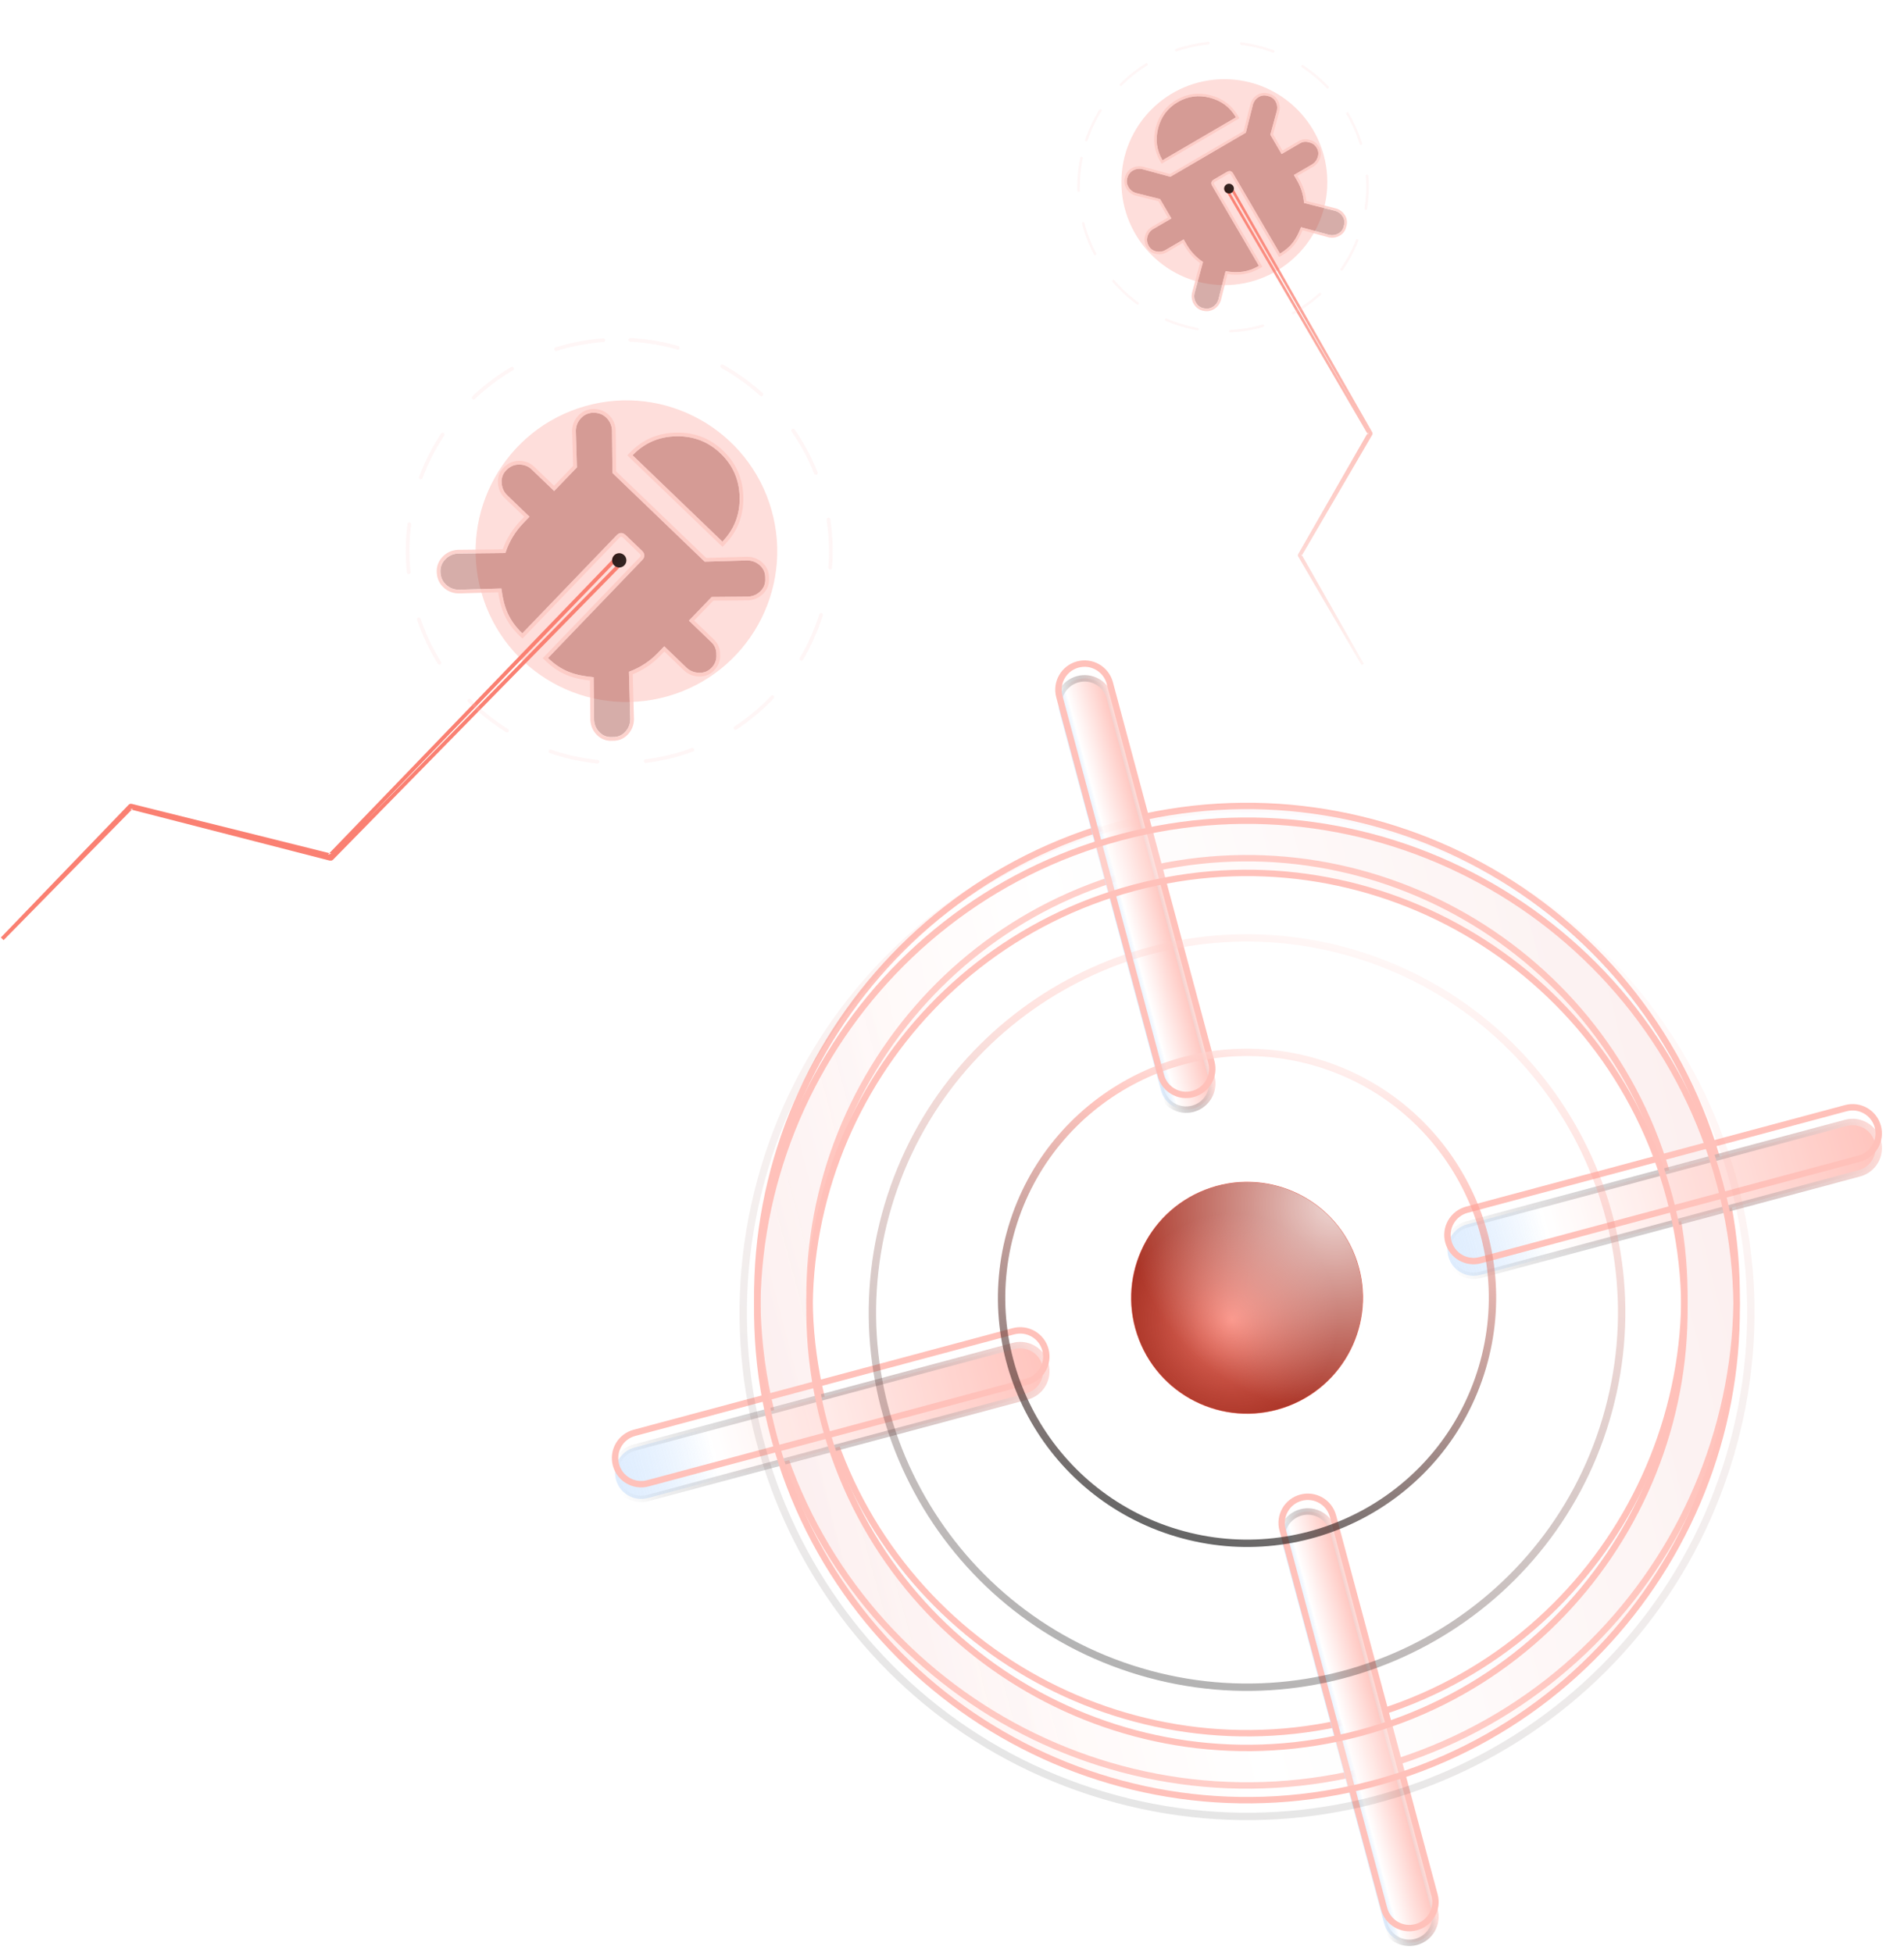 <svg width="858" height="880" viewBox="0 0 858 880" fill="none" xmlns="http://www.w3.org/2000/svg">
<g clip-path="url(#clip0_3889_121628)">
<g opacity="0.26" filter="url(#filter0_f_3889_121628)">
<path d="M216.902 266.851C227.119 302.964 264.676 323.955 300.789 313.738C336.901 303.521 357.893 265.963 347.676 229.852C337.458 193.739 299.901 172.747 263.789 182.965C227.677 193.182 206.684 230.739 216.902 266.851Z" fill="#FA8072"/>
</g>
<path d="M279.458 251.988C280.03 252.538 280.089 253.424 279.616 254.052L279.488 254.184L151.809 384.366L150.072 383.933L277.261 252.028C277.863 251.404 278.833 251.385 279.458 251.988ZM149.568 385.456L151.19 384.997L149.501 386.719L149.49 386.73C149.313 386.917 149.043 386.991 148.773 386.927L148.768 386.926L146.466 386.334L148.021 385.894L149.568 385.456ZM145.595 386.111L61.026 364.376L61.719 363.67L146.782 384.878L145.595 386.111ZM56.798 365.057L57.721 365.294L1 423.009L56.798 365.057ZM57.809 364.007L58.666 363.118L58.673 363.111C58.766 363.011 58.907 362.968 59.057 363.007L59.064 363.009L60.273 363.31L59.657 363.485L58.435 363.83L57.809 364.007Z" stroke="#FA8072" stroke-width="1.713"/>
<g filter="url(#filter1_di_3889_121628)">
<path d="M275.949 253.351C276.433 255.06 278.21 256.053 279.919 255.57C281.627 255.086 282.621 253.309 282.138 251.6C281.654 249.891 279.877 248.898 278.168 249.382C276.459 249.865 275.466 251.642 275.949 253.351Z" fill="url(#paint0_radial_3889_121628)"/>
<path d="M275.949 253.351C276.433 255.06 278.21 256.053 279.919 255.57C281.627 255.086 282.621 253.309 282.138 251.6C281.654 249.891 279.877 248.898 278.168 249.382C276.459 249.865 275.466 251.642 275.949 253.351Z" fill="black" fill-opacity="0.8"/>
</g>
<path d="M271.894 153.273C219.384 157.222 180.016 202.99 183.965 255.501C187.913 308.011 233.682 347.378 286.193 343.429C338.703 339.48 378.07 293.711 374.121 241.202C370.172 188.692 324.403 149.324 271.894 153.273Z" stroke="#FFCCCC" stroke-opacity="0.17" stroke-width="1.672" stroke-linecap="round" stroke-dasharray="21.74 21.74"/>
<path d="M320.625 300.897C319.119 302.463 317.242 303.209 314.994 303.135C312.747 303.061 310.84 302.271 309.273 300.765L299.332 291.206L296.551 294.098C292.843 297.955 288.467 300.818 283.42 302.691L284.019 324.137C283.945 326.384 283.154 328.292 281.648 329.858C280.142 331.425 278.265 332.171 276.017 332.097C273.774 332.259 271.869 331.586 270.303 330.081C268.737 328.575 267.872 326.7 267.709 324.457L267.508 305.131C258.981 304.353 253.09 302.4 246.945 296.491L289.348 252.388C290.739 250.942 290.71 249.525 289.264 248.134L282.035 241.183C280.588 239.792 279.17 239.821 277.781 241.266L235.376 285.369C229.231 279.46 227.048 273.651 225.935 265.16L206.616 265.717C204.37 265.644 202.462 264.853 200.895 263.347C199.329 261.841 198.523 259.906 198.476 257.543C198.434 255.415 199.167 253.568 200.673 252.003C202.179 250.436 204.054 249.571 206.297 249.409L227.749 249.165C229.422 244.047 232.113 239.562 235.819 235.705L238.601 232.814L228.659 223.256C227.093 221.75 226.228 219.875 226.066 217.632C225.904 215.389 226.576 213.484 228.082 211.918C229.704 210.23 231.578 209.366 233.706 209.325C236.069 209.279 238.034 210.008 239.601 211.514L249.722 221.246L259.976 210.582L259.475 194.1C259.549 191.852 260.339 189.945 261.845 188.378C263.351 186.813 265.169 186.008 267.295 185.966C269.659 185.92 271.624 186.649 273.19 188.155C274.757 189.662 275.621 191.536 275.784 193.779L275.986 213.105L317.558 253.076L336.877 252.519C339.124 252.593 341.031 253.383 342.598 254.89C344.165 256.396 344.911 258.273 344.837 260.52C344.999 262.763 344.326 264.668 342.82 266.235C341.315 267.801 339.44 268.666 337.197 268.827L320.708 268.974L310.454 279.639L320.576 289.371C322.142 290.877 322.889 292.754 322.815 295.001C322.977 297.244 322.248 299.21 320.625 300.897ZM304.744 196.58C312.544 196.427 319.215 199.015 324.759 204.344C330.301 209.674 333.149 216.238 333.303 224.038C333.456 231.838 330.867 238.509 325.538 244.052L285.05 205.124C290.38 199.582 296.945 196.733 304.744 196.58Z" fill="#A44B41" fill-opacity="0.45"/>
<path d="M297.153 294.678L299.355 292.388L308.694 301.367C310.414 303.022 312.52 303.89 314.967 303.97C317.441 304.052 319.55 303.22 321.227 301.476C322.995 299.636 323.819 297.458 323.652 294.985C323.721 292.528 322.889 290.435 321.155 288.768L311.636 279.616L321.066 269.807L337.204 269.665H337.231L337.257 269.662C339.698 269.486 341.768 268.535 343.424 266.814C345.091 265.08 345.839 262.955 345.673 260.504C345.744 258.048 344.911 255.954 343.177 254.287C341.457 252.633 339.35 251.764 336.904 251.684L336.878 251.683L336.853 251.684L317.885 252.23L276.818 212.745L276.619 193.771V193.745L276.617 193.719C276.44 191.279 275.491 189.208 273.77 187.554C272.028 185.88 269.843 185.08 267.278 185.131C264.925 185.177 262.898 186.077 261.243 187.799C259.588 189.521 258.72 191.627 258.64 194.072L258.638 194.1L258.64 194.126L259.13 210.256L249.7 220.065L240.18 210.912C238.44 209.238 236.253 208.439 233.689 208.489C231.316 208.536 229.238 209.51 227.479 211.339C225.802 213.083 225.053 215.223 225.232 217.693C225.409 220.134 226.358 222.204 228.08 223.858L237.418 232.838L235.217 235.127C231.56 238.93 228.868 243.337 227.145 248.336L206.287 248.574H206.262L206.236 248.576C203.795 248.752 201.725 249.702 200.069 251.423C198.414 253.145 197.593 255.205 197.641 257.559C197.691 260.123 198.575 262.276 200.316 263.95C202.036 265.605 204.143 266.473 206.589 266.553L206.615 266.554L206.64 266.553L225.208 266.018C226.37 274.24 228.661 280.072 234.797 285.971L235.399 286.551L235.979 285.948L278.383 241.846C278.988 241.216 279.494 241.005 279.902 240.998C280.313 240.989 280.824 241.18 281.455 241.786L288.684 248.737C289.315 249.343 289.526 249.848 289.533 250.257C289.542 250.666 289.35 251.179 288.745 251.809L246.342 295.912L245.763 296.515L246.364 297.094C252.5 302.993 258.419 305.053 266.68 305.892L266.874 324.465V324.492L266.876 324.518C267.053 326.959 268.002 329.029 269.723 330.684C271.457 332.351 273.582 333.1 276.034 332.934C278.49 333.004 280.583 332.171 282.25 330.438C283.905 328.717 284.773 326.612 284.853 324.165L284.855 324.139L284.853 324.113L284.272 303.262C289.2 301.344 293.496 298.482 297.153 294.678ZM324.958 244.656L325.561 245.235L326.14 244.632C331.626 238.927 334.295 232.039 334.139 224.023C333.981 216.005 331.043 209.228 325.338 203.742C319.632 198.257 312.745 195.588 304.727 195.745C296.711 195.902 289.934 198.84 284.448 204.546L283.868 205.148L284.471 205.728L324.958 244.656Z" stroke="#FDC9C3" stroke-opacity="0.81" stroke-width="1.672" stroke-linecap="round"/>
<g opacity="0.71">
<g filter="url(#filter2_f_3889_121628)">
<path d="M593.139 578.111C588.513 560.847 570.767 550.6 553.504 555.226C536.24 559.852 525.995 577.598 530.62 594.861C535.247 612.125 552.991 622.37 570.255 617.745C587.519 613.119 597.765 595.374 593.139 578.111Z" fill="url(#paint1_linear_3889_121628)" fill-opacity="0.11" stroke="#FFA89E" stroke-width="2.888"/>
<path d="M348.787 640.919C317.298 523.4 387.29 402.171 504.809 370.681C622.328 339.193 743.556 409.183 775.048 526.703C806.532 644.224 736.54 765.452 619.024 796.943C501.505 828.427 380.277 758.436 348.787 640.919ZM752.311 532.795C724.183 427.807 615.888 365.284 510.9 393.415C405.913 421.547 343.39 529.839 371.521 634.828C399.652 739.816 507.945 802.335 612.933 774.207C717.921 746.078 780.44 637.783 752.311 532.795Z" fill="url(#paint2_linear_3889_121628)" fill-opacity="0.11" stroke="#FFA89E" stroke-width="2.888"/>
<g filter="url(#filter3_i_3889_121628)">
<path d="M623.726 860.02L577.959 689.219C576.276 682.939 580 676.489 586.28 674.806C592.56 673.124 599.009 676.848 600.693 683.128L646.46 853.932C648.142 860.208 644.419 866.659 638.138 868.34C631.858 870.029 625.408 866.304 623.726 860.02Z" fill="url(#paint3_linear_3889_121628)"/>
<path d="M623.726 860.02L577.959 689.219C576.276 682.939 580 676.489 586.28 674.806C592.56 673.124 599.009 676.848 600.693 683.128L646.46 853.932C648.142 860.208 644.419 866.659 638.138 868.34C631.858 870.029 625.408 866.304 623.726 860.02Z" stroke="url(#paint4_linear_3889_121628)" stroke-width="2.888"/>
</g>
<g filter="url(#filter4_i_3889_121628)">
<path d="M523.141 484.616L477.376 313.814C475.693 307.533 479.417 301.083 485.697 299.4C491.977 297.717 498.427 301.441 500.109 307.721L545.875 478.525C547.559 484.805 543.835 491.254 537.555 492.938C531.274 494.621 524.824 490.897 523.141 484.616Z" fill="url(#paint5_linear_3889_121628)"/>
<path d="M523.141 484.616L477.376 313.814C475.693 307.533 479.417 301.083 485.697 299.4C491.977 297.717 498.427 301.441 500.109 307.721L545.875 478.525C547.559 484.805 543.835 491.254 537.555 492.938C531.274 494.621 524.824 490.897 523.141 484.616Z" stroke="url(#paint6_linear_3889_121628)" stroke-width="2.888"/>
</g>
<g filter="url(#filter5_i_3889_121628)">
<path d="M652.668 559.488C650.986 553.208 654.709 546.758 660.99 545.075L831.79 499.308C838.074 497.626 844.525 501.35 846.206 507.63C847.888 513.91 844.162 520.359 837.886 522.043L667.082 567.809C660.8 569.491 654.351 565.768 652.668 559.488Z" fill="url(#paint7_linear_3889_121628)"/>
<path d="M652.668 559.488C650.986 553.208 654.709 546.758 660.99 545.075L831.79 499.308C838.074 497.626 844.525 501.35 846.206 507.63C847.888 513.91 844.162 520.359 837.886 522.043L667.082 567.809C660.8 569.491 654.351 565.768 652.668 559.488Z" stroke="url(#paint8_linear_3889_121628)" stroke-width="2.888"/>
</g>
<g filter="url(#filter6_i_3889_121628)">
<path d="M277.561 660.012C275.878 653.732 279.602 647.282 285.882 645.6L456.685 599.832C462.965 598.15 469.415 601.874 471.098 608.154C472.78 614.434 469.057 620.883 462.776 622.567L291.973 668.334C285.693 670.016 279.244 666.293 277.561 660.012Z" fill="url(#paint9_linear_3889_121628)"/>
<path d="M277.561 660.012C275.878 653.732 279.602 647.282 285.882 645.6L456.685 599.832C462.965 598.15 469.415 601.874 471.098 608.154C472.78 614.434 469.057 620.883 462.776 622.567L291.973 668.334C285.693 670.016 279.244 666.293 277.561 660.012Z" stroke="url(#paint10_linear_3889_121628)" stroke-width="2.888"/>
</g>
</g>
<path d="M623.726 860.02L577.959 689.219C576.276 682.939 580 676.489 586.28 674.806C592.56 673.124 599.009 676.848 600.693 683.128L646.46 853.932C648.142 860.208 644.419 866.659 638.138 868.34C631.858 870.029 625.408 866.304 623.726 860.02Z" stroke="#FFA89E" stroke-width="2.888"/>
<path d="M652.668 559.488C650.986 553.208 654.709 546.758 660.99 545.075L831.79 499.308C838.074 497.626 844.525 501.35 846.206 507.63C847.888 513.91 844.162 520.359 837.886 522.043L667.082 567.809C660.8 569.491 654.351 565.768 652.668 559.488Z" stroke="#FFA89E" stroke-width="2.888"/>
<path d="M277.561 660.012C275.878 653.732 279.602 647.282 285.882 645.6L456.685 599.832C462.965 598.15 469.415 601.874 471.098 608.154C472.78 614.434 469.057 620.883 462.776 622.567L291.973 668.334C285.693 670.016 279.244 666.293 277.561 660.012Z" stroke="#FFA89E" stroke-width="2.888"/>
<path d="M523.141 484.616L477.376 313.814C475.693 307.533 479.417 301.083 485.697 299.4C491.977 297.717 498.427 301.441 500.109 307.721L545.875 478.525C547.559 484.805 543.835 491.254 537.555 492.938C531.274 494.621 524.824 490.897 523.141 484.616Z" stroke="#FFA89E" stroke-width="2.888"/>
<g filter="url(#filter7_d_3889_121628)">
<path d="M348.787 640.919C317.298 523.4 387.29 402.171 504.809 370.681C622.328 339.193 743.556 409.183 775.048 526.703C806.532 644.224 736.54 765.452 619.024 796.943C501.505 828.427 380.277 758.436 348.787 640.919ZM752.311 532.795C724.183 427.807 615.888 365.284 510.9 393.415C405.913 421.547 343.39 529.839 371.521 634.828C399.652 739.816 507.945 802.335 612.933 774.207C717.921 746.078 780.44 637.783 752.311 532.795Z" fill="url(#paint11_linear_3889_121628)" fill-opacity="0.24"/>
<path d="M348.787 640.919C317.298 523.4 387.29 402.171 504.809 370.681C622.328 339.193 743.556 409.183 775.048 526.703C806.532 644.224 736.54 765.452 619.024 796.943C501.505 828.427 380.277 758.436 348.787 640.919ZM752.311 532.795C724.183 427.807 615.888 365.284 510.9 393.415C405.913 421.547 343.39 529.839 371.521 634.828C399.652 739.816 507.945 802.335 612.933 774.207C717.921 746.078 780.44 637.783 752.311 532.795Z" stroke="#FFA89E" stroke-width="2.888"/>
</g>
<g filter="url(#filter8_d_3889_121628)">
<path d="M594.187 577.279C589.56 560.015 571.815 549.77 554.552 554.395C537.288 559.021 527.043 576.768 531.669 594.031C536.294 611.294 554.04 621.54 571.303 616.914C588.567 612.288 598.813 594.542 594.187 577.279Z" stroke="#FFA89E" stroke-width="2.888"/>
</g>
<path d="M510.137 600.426C517.791 628.992 547.197 645.932 575.817 638.264C604.437 630.595 621.433 601.221 613.779 572.655C606.124 544.089 576.718 527.149 548.098 534.817C519.478 542.486 502.483 571.86 510.137 600.426Z" fill="url(#paint12_linear_3889_121628)" fill-opacity="0.02"/>
</g>
<path d="M543.123 535.998C570.057 525.599 600.32 539.003 610.719 565.936C621.118 592.869 607.715 623.132 580.781 633.531C553.849 643.93 523.585 630.528 513.186 603.595C502.787 576.661 516.191 546.398 543.123 535.998Z" fill="#FA8072"/>
<path d="M543.16 536.131C516.302 546.501 502.935 576.681 513.305 603.541C523.676 630.399 553.856 643.766 580.715 633.396C607.574 623.026 620.941 592.845 610.571 565.986C600.201 539.127 570.02 525.76 543.16 536.131Z" fill="url(#paint13_radial_3889_121628)"/>
<path d="M543.16 536.131C516.302 546.501 502.935 576.681 513.305 603.541C523.676 630.399 553.856 643.766 580.715 633.396C607.574 623.026 620.941 592.845 610.571 565.986C600.201 539.127 570.02 525.76 543.16 536.131Z" fill="url(#paint14_radial_3889_121628)" fill-opacity="0.8"/>
<g opacity="0.6">
<path d="M593.521 478.787C652.051 496.222 685.365 557.803 667.931 616.332C650.496 674.862 588.915 708.174 530.386 690.74C471.855 673.305 438.542 611.725 455.977 553.195C473.411 494.666 534.992 461.352 593.521 478.787Z" stroke="url(#paint15_linear_3889_121628)" stroke-width="3.317" stroke-miterlimit="10"/>
</g>
<g opacity="0.3" filter="url(#filter9_d_3889_121628)">
<path d="M610.134 423.008C699.468 449.619 750.319 543.611 723.705 632.945C697.095 722.279 603.102 773.127 513.768 746.513C424.434 719.904 373.586 625.912 400.197 536.578C426.808 447.243 520.8 396.397 610.134 423.008Z" stroke="url(#paint16_linear_3889_121628)" stroke-width="3.317" stroke-miterlimit="10"/>
</g>
<g opacity="0.1" filter="url(#filter10_d_3889_121628)">
<path d="M626.749 367.235C746.891 403.022 815.273 529.426 779.484 649.564C743.694 769.699 617.292 838.081 497.153 802.299C377.014 766.51 308.632 640.106 344.42 519.968C380.207 399.828 506.61 331.448 626.749 367.235Z" stroke="url(#paint17_linear_3889_121628)" stroke-width="3.317" stroke-miterlimit="10"/>
</g>
<g opacity="0.26" filter="url(#filter11_f_3889_121628)">
<path d="M551.705 128.472C577.328 128.489 598.112 107.731 598.129 82.108C598.145 56.486 577.387 35.701 551.765 35.684C526.142 35.668 505.357 56.426 505.341 82.049C505.324 107.671 526.082 128.456 551.705 128.472Z" fill="#FA8072"/>
</g>
<path d="M553.596 84.615C554.063 84.342 554.657 84.468 554.981 84.896L555.044 85.004L616.764 193.119L616.157 194.179L553.213 86.065C552.915 85.553 553.084 84.913 553.596 84.615ZM617.063 194.794L617.064 193.643L617.88 195.073L617.885 195.082C617.975 195.234 617.973 195.425 617.88 195.59L617.879 195.593L617.061 196.995L617.062 195.891L617.063 194.794ZM616.753 197.525L586.722 249.023L586.387 248.437L616.164 196.516L616.753 197.525ZM586.382 251.927L586.71 251.365L614.051 299.372L586.382 251.927ZM585.88 251.068L585.456 250.339L585.453 250.333C585.405 250.253 585.402 250.152 585.456 250.061L585.459 250.057L585.881 249.319L585.882 249.756L585.881 250.623L585.88 251.068Z" stroke="url(#paint18_linear_3889_121628)" stroke-width="1.169"/>
<g filter="url(#filter12_di_3889_121628)">
<path d="M553.837 87.174C555.05 87.174 556.033 86.192 556.034 84.98C556.034 83.767 555.052 82.784 553.84 82.783C552.628 82.782 551.644 83.764 551.644 84.977C551.643 86.19 552.625 87.173 553.837 87.174Z" fill="url(#paint19_radial_3889_121628)"/>
<path d="M553.837 87.174C555.05 87.174 556.033 86.192 556.034 84.98C556.034 83.767 555.052 82.784 553.84 82.783C552.628 82.782 551.644 83.764 551.644 84.977C551.643 86.19 552.625 87.173 553.837 87.174Z" fill="black" fill-opacity="0.8"/>
</g>
<path d="M487.348 71.194C480.16 106.419 502.888 140.803 538.113 147.992C573.339 155.181 607.722 132.453 614.911 97.227C622.1 62.001 599.371 27.618 564.146 20.43C528.921 13.241 494.537 35.969 487.348 71.194Z" stroke="#FFCCCC" stroke-opacity="0.17" stroke-width="1.141" stroke-linecap="round" stroke-dasharray="14.84 14.84"/>
<path d="M593.389 66.687C594.138 67.968 594.278 69.34 593.811 70.803C593.343 72.265 592.469 73.371 591.188 74.119L583.058 78.868L584.439 81.233C586.281 84.387 587.347 87.795 587.637 91.459L601.835 95.061C603.297 95.528 604.402 96.403 605.15 97.684C605.899 98.965 606.04 100.336 605.572 101.799C605.261 103.303 604.464 104.428 603.184 105.177C601.903 105.925 600.51 106.144 599.006 105.833L586.275 102.365C584.176 107.821 581.795 111.326 576.77 114.261L555.701 78.194C555.011 77.011 554.074 76.766 552.892 77.457L546.979 80.91C545.796 81.601 545.55 82.538 546.241 83.72L567.309 119.788C562.283 122.723 558.061 123.075 552.277 122.224L549.044 135.017C548.577 136.479 547.702 137.585 546.421 138.333C545.14 139.081 543.719 139.25 542.158 138.841C540.752 138.472 539.676 137.647 538.928 136.366C538.18 135.085 537.961 133.692 538.272 132.189L542.109 118.053C539.059 116.001 536.614 113.398 534.771 110.245L533.39 107.879L525.261 112.629C523.98 113.377 522.587 113.595 521.084 113.284C519.58 112.972 518.454 112.176 517.706 110.895C516.9 109.515 516.681 108.123 517.05 106.718C517.46 105.158 518.305 104.003 519.587 103.254L527.864 98.419L522.77 89.698L511.851 86.956C510.388 86.489 509.283 85.615 508.534 84.334C507.787 83.053 507.597 81.709 507.965 80.305C508.375 78.744 509.221 77.588 510.502 76.841C511.783 76.092 513.175 75.874 514.679 76.185L527.41 79.652L561.408 59.793L564.642 47C565.108 45.538 565.983 44.432 567.265 43.684C568.546 42.936 569.918 42.795 571.38 43.263C572.883 43.574 574.009 44.371 574.758 45.652C575.506 46.932 575.725 48.325 575.413 49.828L572.437 60.686L577.532 69.408L585.81 64.572C587.091 63.824 588.463 63.683 589.925 64.151C591.428 64.462 592.584 65.307 593.389 66.687ZM521.914 57.685C523.266 52.533 526.209 48.633 530.742 45.985C535.275 43.337 540.117 42.69 545.269 44.042C550.421 45.394 554.32 48.338 556.968 52.87L523.857 72.212C521.209 67.679 520.561 62.836 521.914 57.685Z" fill="#A44B41" fill-opacity="0.45"/>
<path d="M584.932 80.945L583.838 79.073L591.475 74.611C592.883 73.79 593.845 72.568 594.354 70.976C594.869 69.366 594.715 67.826 593.882 66.4C593.003 64.896 591.725 63.949 590.07 63.598C588.47 63.094 586.94 63.252 585.522 64.08L577.737 68.627L573.051 60.606L575.964 49.98L575.969 49.962L575.972 49.944C576.311 48.308 576.072 46.772 575.25 45.363C574.422 43.945 573.166 43.058 571.524 42.71C569.925 42.206 568.394 42.363 566.976 43.192C565.57 44.013 564.606 45.235 564.098 46.827L564.092 46.844L564.088 46.86L560.914 59.421L527.328 79.039L514.829 75.635L514.812 75.63L514.794 75.626C513.158 75.288 511.622 75.525 510.214 76.347C508.79 77.18 507.858 78.466 507.413 80.16C507.005 81.714 507.219 83.213 508.042 84.621C508.864 86.029 510.086 86.991 511.677 87.5L511.695 87.506L511.712 87.51L522.399 90.193L527.084 98.214L519.299 102.761C517.875 103.593 516.943 104.88 516.498 106.573C516.087 108.141 516.34 109.688 517.213 111.184C518.046 112.61 519.312 113.5 520.968 113.843C522.604 114.182 524.141 113.944 525.548 113.121L533.186 108.66L534.279 110.532C536.096 113.643 538.489 116.232 541.452 118.295L537.722 132.039L537.717 132.056L537.714 132.074C537.375 133.709 537.613 135.246 538.435 136.654C539.258 138.062 540.458 138.985 542.013 139.393C543.706 139.837 545.285 139.658 546.709 138.826C548.117 138.004 549.079 136.782 549.587 135.191L549.593 135.173L549.597 135.157L552.704 122.861C558.321 123.63 562.579 123.212 567.597 120.281L568.09 119.993L567.802 119.5L546.734 83.432C546.433 82.917 546.388 82.546 546.46 82.276C546.531 82.005 546.751 81.704 547.267 81.403L553.179 77.95C553.695 77.648 554.066 77.604 554.336 77.675C554.606 77.746 554.907 77.967 555.208 78.482L576.276 114.549L576.565 115.042L577.057 114.755C582.075 111.824 584.531 108.32 586.62 103.05L598.856 106.383L598.873 106.388L598.891 106.391C600.528 106.73 602.063 106.492 603.471 105.67C604.889 104.842 605.777 103.586 606.125 101.944C606.628 100.344 606.471 98.814 605.643 97.396C604.821 95.988 603.6 95.026 602.008 94.518L601.992 94.512L601.974 94.508L588.171 91.005C587.829 87.412 586.749 84.056 584.932 80.945ZM557.256 53.364L557.749 53.076L557.461 52.583C554.736 47.917 550.709 44.881 545.414 43.49C540.118 42.1 535.12 42.767 530.454 45.492C525.788 48.218 522.752 52.244 521.361 57.54C519.972 62.835 520.639 67.833 523.364 72.499L523.651 72.993L524.145 72.705L557.256 53.364Z" stroke="#FDC9C3" stroke-opacity="0.81" stroke-width="1.141" stroke-linecap="round"/>
</g>
<defs>
<filter id="filter0_f_3889_121628" x="162.939" y="129.002" width="238.7" height="238.699" filterUnits="userSpaceOnUse" color-interpolation-filters="sRGB">
<feFlood flood-opacity="0" result="BackgroundImageFix"/>
<feBlend mode="normal" in="SourceGraphic" in2="BackgroundImageFix" result="shape"/>
<feGaussianBlur stdDeviation="25.689" result="effect1_foregroundBlur_3889_121628"/>
</filter>
<filter id="filter1_di_3889_121628" x="236.437" y="209.869" width="85.214" height="85.213" filterUnits="userSpaceOnUse" color-interpolation-filters="sRGB">
<feFlood flood-opacity="0" result="BackgroundImageFix"/>
<feColorMatrix in="SourceAlpha" type="matrix" values="0 0 0 0 0 0 0 0 0 0 0 0 0 0 0 0 0 0 127 0" result="hardAlpha"/>
<feOffset/>
<feGaussianBlur stdDeviation="19.695"/>
<feComposite in2="hardAlpha" operator="out"/>
<feColorMatrix type="matrix" values="0 0 0 0 1 0 0 0 0 0.817 0 0 0 0 0.796 0 0 0 0.5 0"/>
<feBlend mode="normal" in2="BackgroundImageFix" result="effect1_dropShadow_3889_121628"/>
<feBlend mode="normal" in="SourceGraphic" in2="effect1_dropShadow_3889_121628" result="shape"/>
<feColorMatrix in="SourceAlpha" type="matrix" values="0 0 0 0 0 0 0 0 0 0 0 0 0 0 0 0 0 0 127 0" result="hardAlpha"/>
<feOffset/>
<feGaussianBlur stdDeviation="5.794"/>
<feComposite in2="hardAlpha" operator="arithmetic" k2="-1" k3="1"/>
<feColorMatrix type="matrix" values="0 0 0 0 0.98 0 0 0 0 0.502 0 0 0 0 0.447 0 0 0 0.7 0"/>
<feBlend mode="normal" in2="shape" result="effect2_innerShadow_3889_121628"/>
</filter>
<filter id="filter2_f_3889_121628" x="266.237" y="288.076" width="591.292" height="591.59" filterUnits="userSpaceOnUse" color-interpolation-filters="sRGB">
<feFlood flood-opacity="0" result="BackgroundImageFix"/>
<feBlend mode="normal" in="SourceGraphic" in2="BackgroundImageFix" result="shape"/>
<feGaussianBlur stdDeviation="4.738" result="effect1_foregroundBlur_3889_121628"/>
</filter>
<filter id="filter3_i_3889_121628" x="576.11" y="672.958" width="72.198" height="203.868" filterUnits="userSpaceOnUse" color-interpolation-filters="sRGB">
<feFlood flood-opacity="0" result="BackgroundImageFix"/>
<feBlend mode="normal" in="SourceGraphic" in2="BackgroundImageFix" result="shape"/>
<feColorMatrix in="SourceAlpha" type="matrix" values="0 0 0 0 0 0 0 0 0 0 0 0 0 0 0 0 0 0 127 0" result="hardAlpha"/>
<feOffset dy="6.634"/>
<feGaussianBlur stdDeviation="19.073"/>
<feComposite in2="hardAlpha" operator="arithmetic" k2="-1" k3="1"/>
<feColorMatrix type="matrix" values="0 0 0 0 0 0 0 0 0 0.118 0 0 0 0 0.29 0 0 0 0.7 0"/>
<feBlend mode="normal" in2="shape" result="effect1_innerShadow_3889_121628"/>
</filter>
<filter id="filter4_i_3889_121628" x="475.527" y="297.551" width="72.197" height="203.87" filterUnits="userSpaceOnUse" color-interpolation-filters="sRGB">
<feFlood flood-opacity="0" result="BackgroundImageFix"/>
<feBlend mode="normal" in="SourceGraphic" in2="BackgroundImageFix" result="shape"/>
<feColorMatrix in="SourceAlpha" type="matrix" values="0 0 0 0 0 0 0 0 0 0 0 0 0 0 0 0 0 0 127 0" result="hardAlpha"/>
<feOffset dy="6.634"/>
<feGaussianBlur stdDeviation="19.073"/>
<feComposite in2="hardAlpha" operator="arithmetic" k2="-1" k3="1"/>
<feColorMatrix type="matrix" values="0 0 0 0 0 0 0 0 0 0.118 0 0 0 0 0.29 0 0 0 0.7 0"/>
<feBlend mode="normal" in2="shape" result="effect1_innerShadow_3889_121628"/>
</filter>
<filter id="filter5_i_3889_121628" x="650.82" y="497.459" width="197.234" height="78.832" filterUnits="userSpaceOnUse" color-interpolation-filters="sRGB">
<feFlood flood-opacity="0" result="BackgroundImageFix"/>
<feBlend mode="normal" in="SourceGraphic" in2="BackgroundImageFix" result="shape"/>
<feColorMatrix in="SourceAlpha" type="matrix" values="0 0 0 0 0 0 0 0 0 0 0 0 0 0 0 0 0 0 127 0" result="hardAlpha"/>
<feOffset dy="6.634"/>
<feGaussianBlur stdDeviation="19.073"/>
<feComposite in2="hardAlpha" operator="arithmetic" k2="-1" k3="1"/>
<feColorMatrix type="matrix" values="0 0 0 0 0 0 0 0 0 0.118 0 0 0 0 0.29 0 0 0 0.7 0"/>
<feBlend mode="normal" in2="shape" result="effect1_innerShadow_3889_121628"/>
</filter>
<filter id="filter6_i_3889_121628" x="275.712" y="597.984" width="197.234" height="78.833" filterUnits="userSpaceOnUse" color-interpolation-filters="sRGB">
<feFlood flood-opacity="0" result="BackgroundImageFix"/>
<feBlend mode="normal" in="SourceGraphic" in2="BackgroundImageFix" result="shape"/>
<feColorMatrix in="SourceAlpha" type="matrix" values="0 0 0 0 0 0 0 0 0 0 0 0 0 0 0 0 0 0 127 0" result="hardAlpha"/>
<feOffset dy="6.634"/>
<feGaussianBlur stdDeviation="19.073"/>
<feComposite in2="hardAlpha" operator="arithmetic" k2="-1" k3="1"/>
<feColorMatrix type="matrix" values="0 0 0 0 0 0 0 0 0 0.118 0 0 0 0 0.29 0 0 0 0.7 0"/>
<feBlend mode="normal" in2="shape" result="effect1_innerShadow_3889_121628"/>
</filter>
<filter id="filter7_d_3889_121628" x="319.897" y="348.425" width="484.04" height="484.04" filterUnits="userSpaceOnUse" color-interpolation-filters="sRGB">
<feFlood flood-opacity="0" result="BackgroundImageFix"/>
<feColorMatrix in="SourceAlpha" type="matrix" values="0 0 0 0 0 0 0 0 0 0 0 0 0 0 0 0 0 0 127 0" result="hardAlpha"/>
<feOffset dy="6.634"/>
<feGaussianBlur stdDeviation="9.951"/>
<feComposite in2="hardAlpha" operator="out"/>
<feColorMatrix type="matrix" values="0 0 0 0 0 0 0 0 0 0.149 0 0 0 0 0.365 0 0 0 0.69 0"/>
<feBlend mode="normal" in2="BackgroundImageFix" result="effect1_dropShadow_3889_121628"/>
<feBlend mode="normal" in="SourceGraphic" in2="effect1_dropShadow_3889_121628" result="shape"/>
</filter>
<filter id="filter8_d_3889_121628" x="514.187" y="543.548" width="97.482" height="97.483" filterUnits="userSpaceOnUse" color-interpolation-filters="sRGB">
<feFlood flood-opacity="0" result="BackgroundImageFix"/>
<feColorMatrix in="SourceAlpha" type="matrix" values="0 0 0 0 0 0 0 0 0 0 0 0 0 0 0 0 0 0 127 0" result="hardAlpha"/>
<feOffset dy="6.634"/>
<feGaussianBlur stdDeviation="7.463"/>
<feComposite in2="hardAlpha" operator="out"/>
<feColorMatrix type="matrix" values="0 0 0 0 0 0 0 0 0 0 0 0 0 0 0 0 0 0 1 0"/>
<feBlend mode="normal" in2="BackgroundImageFix" result="effect1_dropShadow_3889_121628"/>
<feBlend mode="normal" in="SourceGraphic" in2="effect1_dropShadow_3889_121628" result="shape"/>
</filter>
<filter id="filter9_d_3889_121628" x="366.961" y="396.405" width="389.981" height="389.979" filterUnits="userSpaceOnUse" color-interpolation-filters="sRGB">
<feFlood flood-opacity="0" result="BackgroundImageFix"/>
<feColorMatrix in="SourceAlpha" type="matrix" values="0 0 0 0 0 0 0 0 0 0 0 0 0 0 0 0 0 0 127 0" result="hardAlpha"/>
<feOffset dy="6.634"/>
<feGaussianBlur stdDeviation="12.255"/>
<feColorMatrix type="matrix" values="0 0 0 0 1 0 0 0 0 0.908 0 0 0 0 0.908 0 0 0 1 0"/>
<feBlend mode="normal" in2="BackgroundImageFix" result="effect1_dropShadow_3889_121628"/>
<feBlend mode="normal" in="SourceGraphic" in2="effect1_dropShadow_3889_121628" result="shape"/>
</filter>
<filter id="filter10_d_3889_121628" x="313.352" y="342.802" width="497.199" height="497.196" filterUnits="userSpaceOnUse" color-interpolation-filters="sRGB">
<feFlood flood-opacity="0" result="BackgroundImageFix"/>
<feColorMatrix in="SourceAlpha" type="matrix" values="0 0 0 0 0 0 0 0 0 0 0 0 0 0 0 0 0 0 127 0" result="hardAlpha"/>
<feOffset dy="6.634"/>
<feGaussianBlur stdDeviation="9.951"/>
<feColorMatrix type="matrix" values="0 0 0 0 0.608 0 0 0 0 0 0 0 0 0 0 0 0 0 1 0"/>
<feBlend mode="normal" in2="BackgroundImageFix" result="effect1_dropShadow_3889_121628"/>
<feBlend mode="normal" in="SourceGraphic" in2="effect1_dropShadow_3889_121628" result="shape"/>
</filter>
<filter id="filter11_f_3889_121628" x="470.263" y="0.607" width="162.944" height="162.943" filterUnits="userSpaceOnUse" color-interpolation-filters="sRGB">
<feFlood flood-opacity="0" result="BackgroundImageFix"/>
<feBlend mode="normal" in="SourceGraphic" in2="BackgroundImageFix" result="shape"/>
<feGaussianBlur stdDeviation="17.539" result="effect1_foregroundBlur_3889_121628"/>
</filter>
<filter id="filter12_di_3889_121628" x="524.751" y="55.89" width="58.176" height="58.177" filterUnits="userSpaceOnUse" color-interpolation-filters="sRGB">
<feFlood flood-opacity="0" result="BackgroundImageFix"/>
<feColorMatrix in="SourceAlpha" type="matrix" values="0 0 0 0 0 0 0 0 0 0 0 0 0 0 0 0 0 0 127 0" result="hardAlpha"/>
<feOffset/>
<feGaussianBlur stdDeviation="13.447"/>
<feComposite in2="hardAlpha" operator="out"/>
<feColorMatrix type="matrix" values="0 0 0 0 1 0 0 0 0 0.817 0 0 0 0 0.796 0 0 0 0.5 0"/>
<feBlend mode="normal" in2="BackgroundImageFix" result="effect1_dropShadow_3889_121628"/>
<feBlend mode="normal" in="SourceGraphic" in2="effect1_dropShadow_3889_121628" result="shape"/>
<feColorMatrix in="SourceAlpha" type="matrix" values="0 0 0 0 0 0 0 0 0 0 0 0 0 0 0 0 0 0 127 0" result="hardAlpha"/>
<feOffset/>
<feGaussianBlur stdDeviation="3.956"/>
<feComposite in2="hardAlpha" operator="arithmetic" k2="-1" k3="1"/>
<feColorMatrix type="matrix" values="0 0 0 0 0.98 0 0 0 0 0.502 0 0 0 0 0.447 0 0 0 0.7 0"/>
<feBlend mode="normal" in2="shape" result="effect2_innerShadow_3889_121628"/>
</filter>
<radialGradient id="paint0_radial_3889_121628" cx="0" cy="0" r="1" gradientUnits="userSpaceOnUse" gradientTransform="translate(276.111 251.007) rotate(-11.273) scale(5.314 5.314)">
<stop stop-color="#FA8072"/>
<stop offset="1" stop-color="#FDB3AB"/>
</radialGradient>
<linearGradient id="paint1_linear_3889_121628" x1="503.394" y1="575.287" x2="588.903" y2="552.375" gradientUnits="userSpaceOnUse">
<stop stop-color="#4497FA" stop-opacity="0"/>
<stop offset="0.406" stop-color="white"/>
<stop offset="1" stop-color="#C9E2FF"/>
</linearGradient>
<linearGradient id="paint2_linear_3889_121628" x1="163.156" y1="507.456" x2="746.165" y2="351.238" gradientUnits="userSpaceOnUse">
<stop stop-color="#4497FA" stop-opacity="0"/>
<stop offset="0.406" stop-color="white"/>
<stop offset="1" stop-color="#C9E2FF"/>
</linearGradient>
<linearGradient id="paint3_linear_3889_121628" x1="572.59" y1="699.009" x2="603.683" y2="690.679" gradientUnits="userSpaceOnUse">
<stop stop-color="#4497FA" stop-opacity="0"/>
<stop offset="0.406" stop-color="white"/>
<stop offset="1" stop-color="#FFA89E"/>
</linearGradient>
<linearGradient id="paint4_linear_3889_121628" x1="623.576" y1="768.532" x2="600.843" y2="774.62" gradientUnits="userSpaceOnUse">
<stop stop-color="#FDCCC7"/>
<stop offset="1" stop-color="#01060D" stop-opacity="0"/>
</linearGradient>
<linearGradient id="paint5_linear_3889_121628" x1="472.006" y1="323.604" x2="503.101" y2="315.272" gradientUnits="userSpaceOnUse">
<stop stop-color="#4497FA" stop-opacity="0"/>
<stop offset="0.406" stop-color="white"/>
<stop offset="1" stop-color="#FFA89E"/>
</linearGradient>
<linearGradient id="paint6_linear_3889_121628" x1="522.992" y1="393.123" x2="500.259" y2="399.215" gradientUnits="userSpaceOnUse">
<stop stop-color="#FDCCC7"/>
<stop offset="1" stop-color="#01060D" stop-opacity="0"/>
</linearGradient>
<linearGradient id="paint7_linear_3889_121628" x1="586.737" y1="567.382" x2="851.446" y2="496.454" gradientUnits="userSpaceOnUse">
<stop stop-color="#4497FA" stop-opacity="0"/>
<stop offset="0.406" stop-color="white"/>
<stop offset="1" stop-color="#FFA89E"/>
</linearGradient>
<linearGradient id="paint8_linear_3889_121628" x1="846.206" y1="507.63" x2="652.668" y2="559.488" gradientUnits="userSpaceOnUse">
<stop stop-color="#FDCCC7"/>
<stop offset="1" stop-color="#01060D" stop-opacity="0"/>
</linearGradient>
<linearGradient id="paint9_linear_3889_121628" x1="211.63" y1="667.907" x2="476.338" y2="596.978" gradientUnits="userSpaceOnUse">
<stop stop-color="#4497FA" stop-opacity="0"/>
<stop offset="0.406" stop-color="white"/>
<stop offset="1" stop-color="#FFA89E"/>
</linearGradient>
<linearGradient id="paint10_linear_3889_121628" x1="471.097" y1="608.154" x2="277.561" y2="660.012" gradientUnits="userSpaceOnUse">
<stop stop-color="#FDCCC7"/>
<stop offset="1" stop-color="#01060D" stop-opacity="0"/>
</linearGradient>
<linearGradient id="paint11_linear_3889_121628" x1="291.679" y1="466.962" x2="746.165" y2="351.238" gradientUnits="userSpaceOnUse">
<stop stop-color="#FFA89E"/>
<stop offset="0.406" stop-color="white"/>
<stop offset="1" stop-color="#FFA89E"/>
</linearGradient>
<linearGradient id="paint12_linear_3889_121628" x1="465.023" y1="568.054" x2="606.778" y2="530.071" gradientUnits="userSpaceOnUse">
<stop stop-color="#4497FA" stop-opacity="0"/>
<stop offset="0.406" stop-color="white"/>
<stop offset="1" stop-color="#C9E2FF"/>
</linearGradient>
<radialGradient id="paint13_radial_3889_121628" cx="0" cy="0" r="1" gradientUnits="userSpaceOnUse" gradientTransform="translate(555.096 594.583) rotate(90) scale(48.298 48.298)">
<stop stop-color="#FA8072"/>
<stop offset="1" stop-color="#8C180B" stop-opacity="0.73"/>
</radialGradient>
<radialGradient id="paint14_radial_3889_121628" cx="0" cy="0" r="1" gradientUnits="userSpaceOnUse" gradientTransform="translate(601.567 542.666) rotate(102.943) scale(93.095 93.095)">
<stop stop-color="white"/>
<stop offset="1" stop-color="white" stop-opacity="0"/>
</radialGradient>
<linearGradient id="paint15_linear_3889_121628" x1="530.386" y1="690.74" x2="593.521" y2="478.787" gradientUnits="userSpaceOnUse">
<stop/>
<stop offset="0.802" stop-color="#FF9E93"/>
<stop offset="1" stop-color="#FFE3E0"/>
</linearGradient>
<linearGradient id="paint16_linear_3889_121628" x1="513.768" y1="746.513" x2="610.134" y2="423.008" gradientUnits="userSpaceOnUse">
<stop/>
<stop offset="0.802" stop-color="#FF9E93"/>
<stop offset="1" stop-color="#FFE3E0"/>
</linearGradient>
<linearGradient id="paint17_linear_3889_121628" x1="497.152" y1="802.299" x2="626.749" y2="367.235" gradientUnits="userSpaceOnUse">
<stop/>
<stop offset="0.802" stop-color="#FF9E93"/>
<stop offset="1" stop-color="#FFE3E0"/>
</linearGradient>
<linearGradient id="paint18_linear_3889_121628" x1="552.437" y1="84.19" x2="642.7" y2="307.609" gradientUnits="userSpaceOnUse">
<stop stop-color="#FA8072"/>
<stop offset="1" stop-color="#FA8072" stop-opacity="0"/>
</linearGradient>
<radialGradient id="paint19_radial_3889_121628" cx="0" cy="0" r="1" gradientUnits="userSpaceOnUse" gradientTransform="translate(552.328 86.631) rotate(-85.438) scale(3.628 3.628)">
<stop stop-color="#FA8072"/>
<stop offset="1" stop-color="#FDB3AB"/>
</radialGradient>
<clipPath id="clip0_3889_121628">
<rect width="858" height="880" fill="white"/>
</clipPath>
</defs>
</svg>
